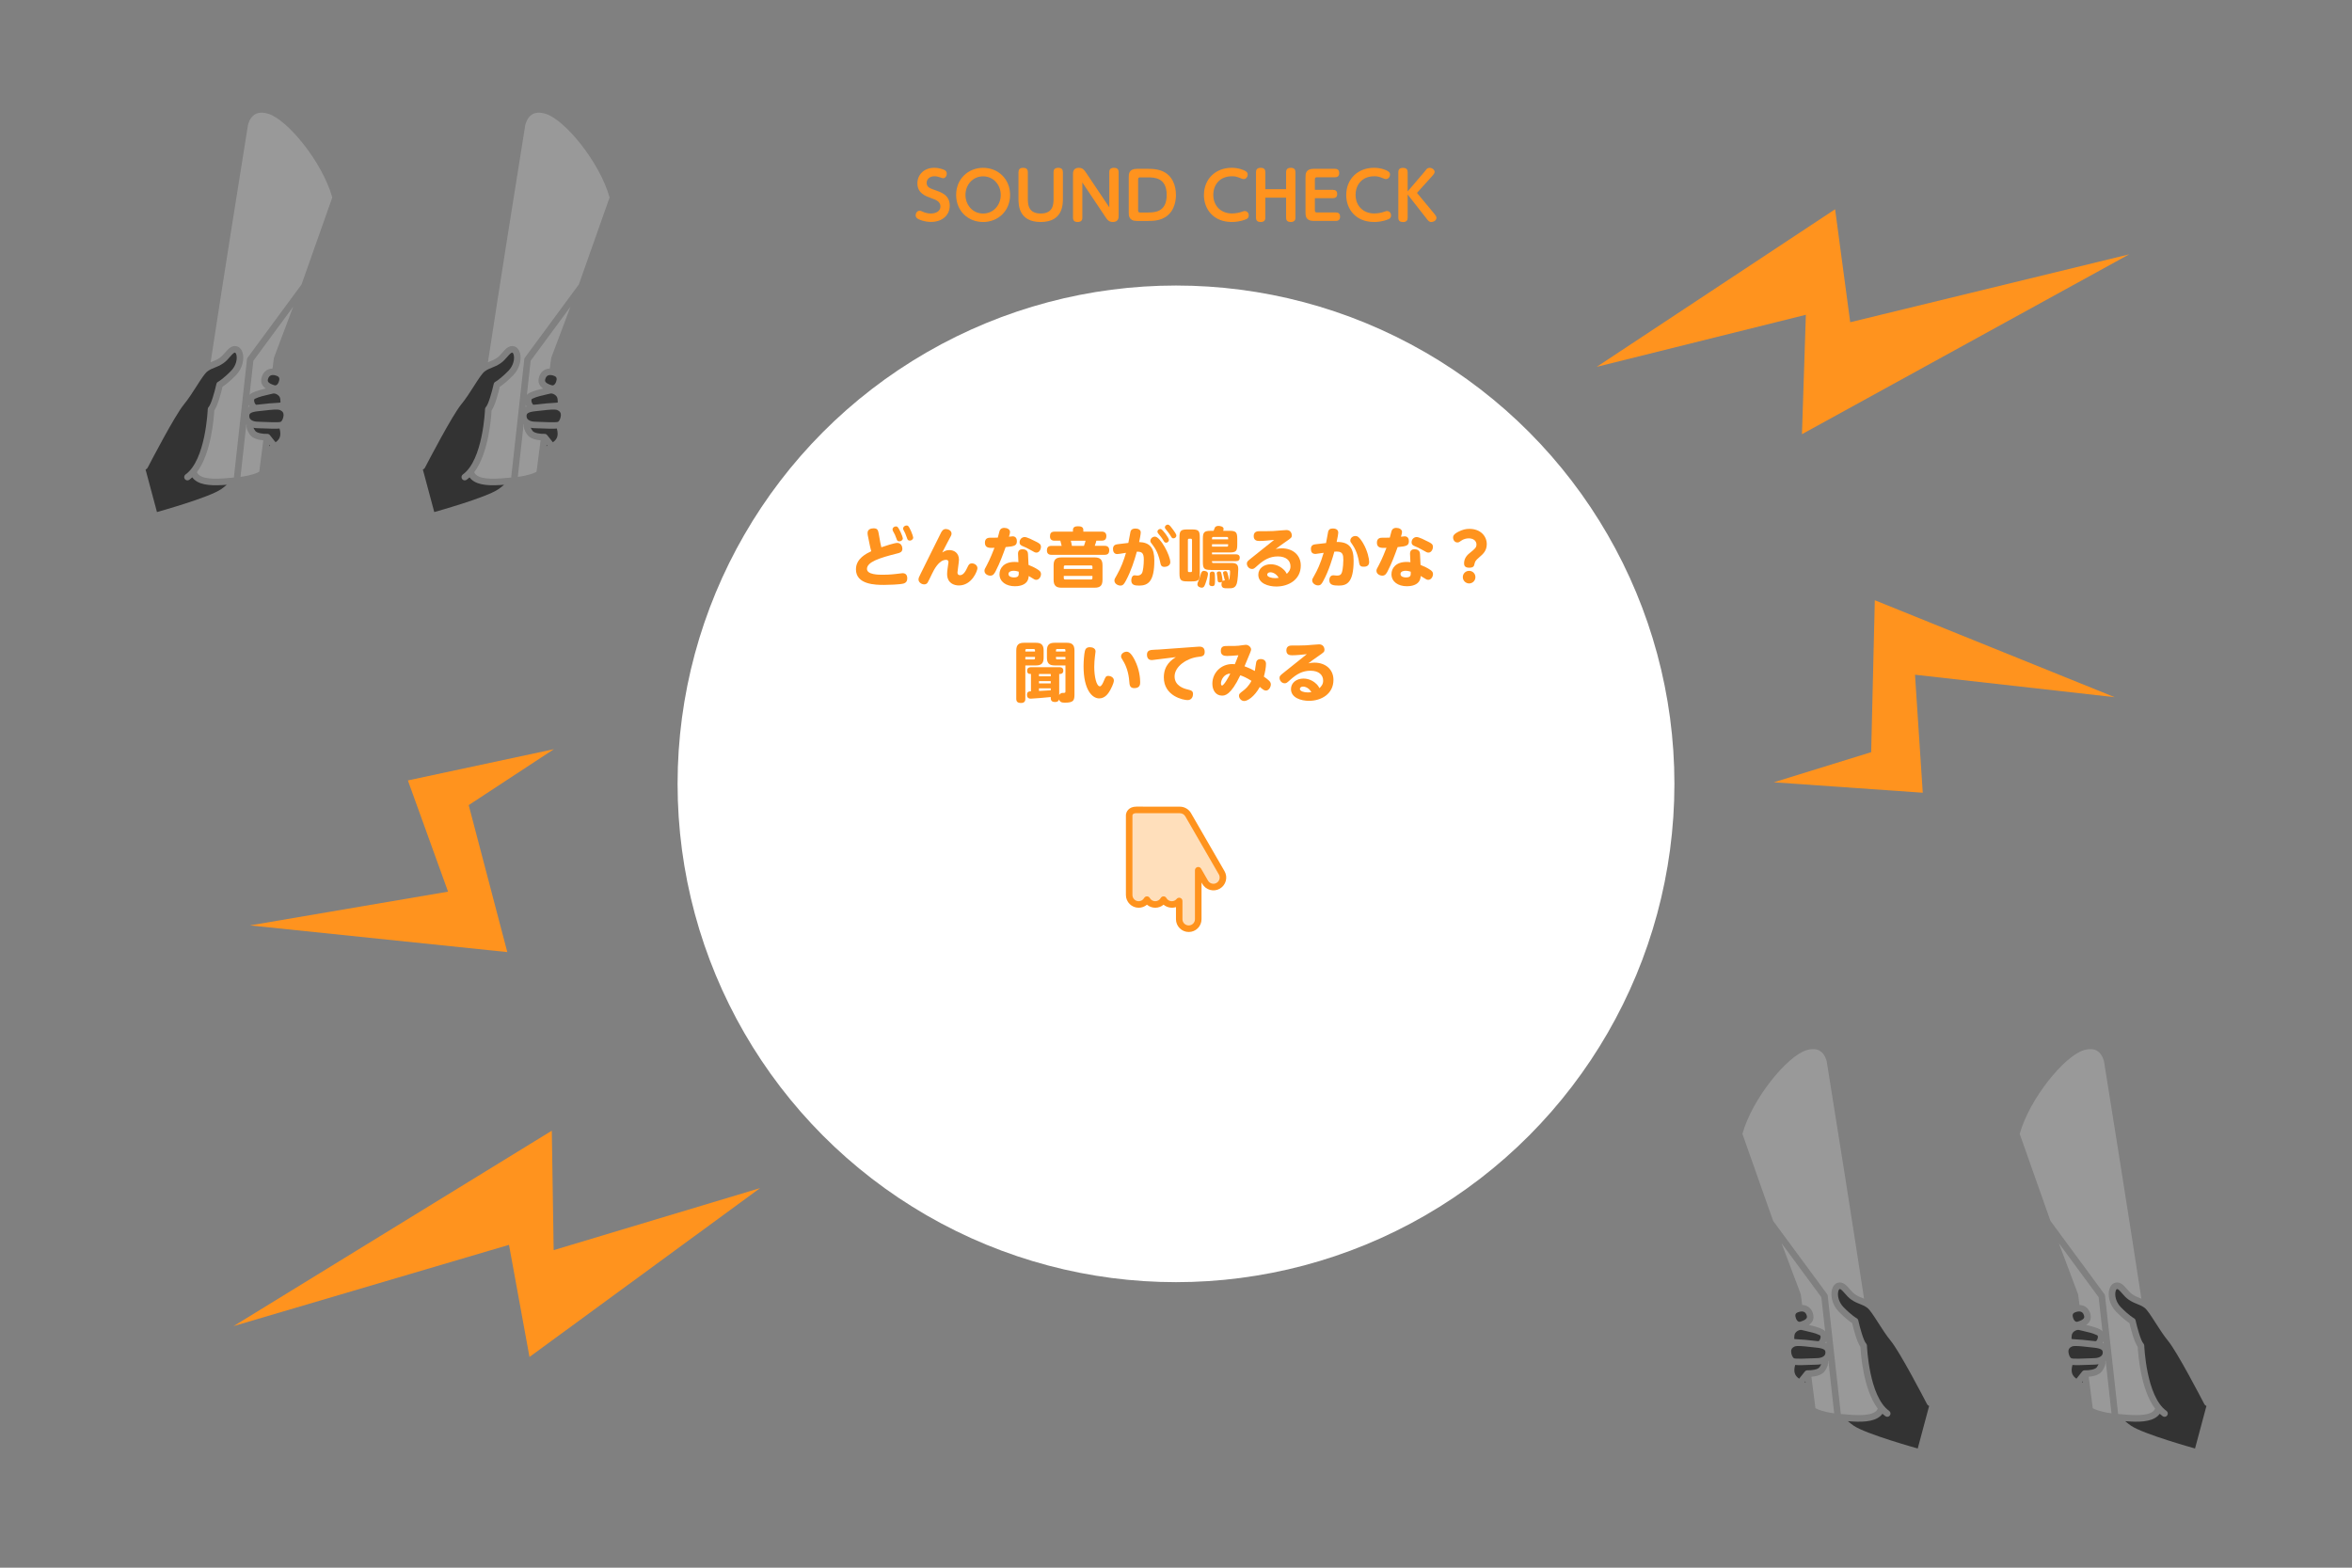 <?xml version="1.0" encoding="UTF-8"?>
<svg xmlns="http://www.w3.org/2000/svg" viewBox="0 0 900 600">
  <rect x="0" y="0" width="900" height="600" fill="#808080" stroke="none"/>
  <defs>
    <style>
      .f {
        fill: #fff;
      }

      .g {
        fill: #333;
      }

      .h {
        fill: #ff931e;
      }

      .i {
        fill: #999;
      }

      .j {
        fill: #ffdfbb;
      }
    </style>
  </defs>
  <g id="b" data-name="ばっくもの">
    <circle class="f" cx="450" cy="300" r="190.72"/>
  </g>
  <g id="c" data-name="もの">
    <g>
      <path class="h" d="M352.94,80.97c.57,.25,1.7,.75,3.22,.75,2.1,0,3.7-.97,3.7-2.7,0-1.95-1.8-2.57-3.55-3.2-2.12-.75-5.27-1.85-5.27-5.65,0-3.2,2.45-5.95,6.47-5.95,2,0,3.67,.72,4.02,.92,.62,.4,.75,.85,.75,1.37,0,.95-.67,1.7-1.4,1.7-.23,0-.77-.2-1.15-.32-.72-.27-1.37-.43-2.15-.43-2.07,0-3,1.35-3,2.52,0,1.67,1.37,2.15,3.02,2.72,2.7,.92,5.82,2,5.82,6.02,0,3.67-2.9,6.22-7.15,6.22-.8,0-2.82-.07-4.87-1.1-.35-.17-1.02-.55-1.02-1.47,0-.77,.55-1.72,1.55-1.72,.27,0,.5,.1,1,.3Z"/>
      <path class="h" d="M376.19,64.23c5.72,0,10.32,4.25,10.32,10.37s-4.57,10.37-10.32,10.37-10.32-4.22-10.32-10.37,4.65-10.37,10.32-10.37Zm0,17.5c4,0,6.75-3.3,6.75-7.12s-2.75-7.12-6.75-7.12-6.75,3.27-6.75,7.12,2.77,7.12,6.75,7.12Z"/>
      <path class="h" d="M389.74,65.9c0-.67,.18-1.67,1.75-1.67,1.17,0,1.82,.47,1.82,1.67v10c0,2.07,0,5.82,4.92,5.82s4.92-3.75,4.92-5.82v-10c0-.67,.17-1.67,1.77-1.67,1.35,0,1.8,.65,1.8,1.67v10.12c0,2.22,0,8.95-8.5,8.95s-8.5-6.72-8.5-8.95v-10.12Z"/>
      <path class="h" d="M424.48,65.9c0-.45,.02-1.67,1.75-1.67,1,0,1.82,.32,1.82,1.67v16.67c0,.67,0,2.4-2.22,2.4-1.47,0-2.1-.82-2.75-1.8l-8.92-13.35v13.5c0,.43-.02,1.65-1.77,1.65-.97,0-1.8-.32-1.8-1.65v-16.67c0-.62,0-2.42,2.22-2.42,1.47,0,2.07,.82,2.75,1.82l8.92,13.32v-13.47Z"/>
      <path class="h" d="M439.49,64.63c1.17,0,2.95,0,4.97,.75,4.4,1.65,5.52,6.07,5.52,9.22,0,1.35-.17,5.82-3.77,8.3-2.05,1.4-4.3,1.67-6.85,1.67h-4.32c-3.12,0-3.12-2.12-3.12-3.2v-13.55c0-1.15,0-3.2,3.12-3.2h4.45Zm-3.17,3.25c-.62,0-.82,.23-.82,.85v11.75c0,.67,.23,.85,.82,.85h2.75c2.6,0,7.37,0,7.37-6.72s-4.85-6.72-7.3-6.72h-2.82Z"/>
      <path class="h" d="M460.69,74.62c0-6.07,4.42-10.4,10.62-10.4,2.75,0,4.7,.9,5.3,1.27,.77,.45,.82,1,.82,1.3,0,.92-.65,1.75-1.52,1.75-.35,0-.55-.07-.92-.23-1.67-.65-2.17-.85-3.57-.85-4.77,0-7.15,3.37-7.15,7.12,0,4.3,3.02,7.12,7.12,7.12,1.45,0,2.77-.3,3.42-.52,1.1-.37,1.22-.42,1.5-.42,.72,0,1.52,.57,1.52,1.7,0,.85-.45,1.22-1,1.45-2.3,.95-4.27,1.05-5.55,1.05-6.8,0-10.6-4.77-10.6-10.35Z"/>
      <path class="h" d="M492.13,72.4v-6.5c0-.7,.2-1.67,1.77-1.67,1.37,0,1.8,.67,1.8,1.67v17.4c0,.42,0,1.67-1.77,1.67-1.15,0-1.8-.45-1.8-1.65v-7.67h-7.95v7.65c0,.42,0,1.67-1.75,1.67-1.17,0-1.82-.45-1.82-1.67v-17.4c0-.7,.2-1.67,1.77-1.67,1.37,0,1.8,.65,1.8,1.67v6.5h7.95Z"/>
      <path class="h" d="M510.06,72.67c.8,0,1.62,.3,1.62,1.57,0,1.12-.6,1.6-1.62,1.6h-6.92v4.62c0,.67,.22,.85,.82,.85h7.17c.8,0,1.65,.27,1.65,1.6,0,1.15-.58,1.65-1.65,1.65h-8.45c-3.12,0-3.12-2.12-3.12-3.2v-13.55c0-1.15,0-3.2,3.12-3.2h8.1c.83,0,1.67,.3,1.67,1.62,0,1.52-1.07,1.62-1.67,1.62h-6.82c-.62,0-.82,.2-.82,.85v3.95h6.92Z"/>
      <path class="h" d="M515.14,74.62c0-6.07,4.42-10.4,10.62-10.4,2.75,0,4.7,.9,5.3,1.27,.78,.45,.83,1,.83,1.3,0,.92-.65,1.75-1.53,1.75-.35,0-.55-.07-.92-.23-1.67-.65-2.17-.85-3.57-.85-4.77,0-7.15,3.37-7.15,7.12,0,4.3,3.02,7.12,7.12,7.12,1.45,0,2.77-.3,3.42-.52,1.1-.37,1.22-.42,1.5-.42,.72,0,1.52,.57,1.52,1.7,0,.85-.45,1.22-1,1.45-2.3,.95-4.27,1.05-5.55,1.05-6.8,0-10.6-4.77-10.6-10.35Z"/>
      <path class="h" d="M545.31,65.45c.1-.1,.47-.6,.55-.7,.38-.4,.9-.52,1.15-.52,.97,0,1.95,.72,1.95,1.55,0,.4-.33,.9-.58,1.2l-6.17,6.85,6.8,8.2c.5,.62,.65,.97,.65,1.35,0,1.02-1.15,1.6-1.97,1.6s-1.23-.57-1.75-1.22l-7.3-9.32v8.9c0,.7-.2,1.65-1.75,1.65-1.15,0-1.82-.45-1.82-1.65v-17.42c0-.72,.22-1.67,1.77-1.67,1.15,0,1.8,.45,1.8,1.67v7.35l6.67-7.8Z"/>
    </g>
    <g>
      <path class="h" d="M336.82,207.51c.08,.35,.35,1.57,.43,1.95,1.4-.48,4.97-1.67,6.1-1.67,1.47,0,1.95,1.4,1.95,2.22,0,1.3-1,1.57-1.8,1.77-7.25,1.8-11.75,3.35-11.75,5.97,0,2.22,4.47,2.22,6,2.22,1,0,2.87-.03,5.1-.3,2.3-.3,2.32-.3,2.52-.3,1.57,0,1.8,1.22,1.8,2,0,1-.47,1.7-1.45,1.97-1.42,.4-6,.52-7.42,.52-3.27,0-10.77-.08-10.77-5.97,0-4.15,4.07-6.07,5.85-6.92-.35-1.3-.4-1.6-.6-2.55l-.7-3.45c-.08-.35-.1-.72-.1-1.02,0-1.42,1.35-1.75,2.35-1.75,1.42,0,1.67,.75,1.87,1.82l.62,3.47Zm8.65-1.5c0,.75-.7,1.17-1.35,1.17-.75,0-.87-.4-1.12-1.12-.4-1.2-.65-1.62-1.27-2.77-.07-.15-.2-.35-.2-.67,0-.6,.57-1.15,1.32-1.15,.17,0,.27,.02,.4,.07,.75,.33,2.22,3.97,2.22,4.47Zm3.97-.27c0,.65-.65,1.17-1.3,1.17-.77,0-.92-.47-1.15-1.2-.42-1.3-.8-2.02-1.22-2.8-.08-.15-.2-.35-.2-.62,0-.6,.6-1.17,1.32-1.17,.2,0,.32,.02,.45,.07,.7,.32,2.1,3.97,2.1,4.55Z"/>
      <path class="h" d="M363.25,210.53c1.82,0,3.7,1.07,3.7,3.72,0,.75-.57,4.45-.57,4.82,0,.22,0,1.07,.97,1.07,1.3,0,2.17-1.52,2.92-3.17,.35-.72,.62-1.35,1.65-1.35s2.1,.75,2.1,1.85c0,.97-2.1,6.6-7.1,6.6-1.85,0-4.5-.87-4.5-4.42,0-1.02,.27-2.7,.32-3.05,.18-1.1,.2-1.22,.2-1.47,0-.82-.75-.87-.9-.87-2.82,0-4.72,3.95-5.4,5.35-.55,1.15-1.55,3.22-1.7,3.4-.23,.3-.57,.65-1.3,.65-1.07,0-2.17-.85-2.17-1.87,0-.55,.2-.97,.8-2.17,1.27-2.5,7.45-15.1,7.87-15.85,.32-.55,.75-1.3,1.82-1.3,.75,0,2.15,.52,2.15,1.75,0,.52-.12,.75-1.25,2.8-.5,.9-1.62,3.05-2.3,4.42,1.15-.65,1.6-.9,2.67-.9Z"/>
      <path class="h" d="M381.1,218.4c-.58,1.1-1,1.92-2.17,1.92-.9,0-2.22-.6-2.22-1.85,0-.52,.1-.7,.92-2.2,.2-.38,1.3-2.4,2.9-6.6-1.9,.08-3.65,.15-3.65-1.97,0-1.9,1.52-1.9,2.12-1.9,.52,0,2.32,0,2.8-.02,.1-.38,.55-2.15,.67-2.5,.38-1.12,1.25-1.25,1.8-1.25,1.15,0,2.22,.57,2.22,1.57,0,.35-.07,.7-.4,1.82,1.07-.12,1.2-.15,1.42-.15,1.27,0,1.6,1.05,1.6,1.77,0,1.7-.7,2.05-4.3,2.35-1.1,3.05-2.22,6.12-3.72,9Zm8.45-6.47c0-1.42,.92-1.72,1.7-1.72,2,0,2.1,1.4,2.12,1.85,.05,.72,.15,2.97,.2,4.15,1.4,.57,2.6,1.12,3.77,1.92,.67,.47,1,.87,1,1.57,0,.97-.67,2.22-1.85,2.22-.35,0-.57-.1-.82-.25-.27-.17-1.7-1.05-2.02-1.22-.08,1.12-.4,1.8-.8,2.3-1.12,1.4-3.32,1.62-4.47,1.62-3.42,0-5.92-1.75-5.92-4.6,0-2.3,1.67-4.7,5.77-4.7,.65,0,1.1,.05,1.47,.1-.02-.47-.15-2.72-.15-3.25Zm-1.75,6.52c-.7,0-1.9,.23-1.9,1.25,0,1.1,1.4,1.3,2.05,1.3,1.97,0,1.92-.85,1.87-2.2-.38-.12-1.15-.35-2.02-.35Zm8.55-11.2c1.32,.67,1.97,1.02,1.97,2.05,0,.95-.65,2.2-1.7,2.2-.52,0-.72-.1-2.4-1.07-1.35-.77-1.95-1.02-2.8-1.37-.6-.25-1.27-.55-1.27-1.5,0-1.25,.98-2.02,1.95-2.02,.88,0,3.2,1.17,4.25,1.72Z"/>
      <path class="h" d="M421.5,203.46c.45,0,1.85,.02,1.85,1.65,0,1.22-.5,1.82-1.85,1.82h-1.97c-.07,.32-.3,1.15-.62,1.97h3.72c.42,0,1.82,0,1.82,1.65,0,1.25-.52,1.8-1.82,1.8h-20.2c-.42,0-1.82,0-1.82-1.62,0-1.25,.5-1.82,1.82-1.82h3.82c-.08-.3-.42-1.7-.5-1.97h-2.15c-.52,0-1.82-.05-1.82-1.62,0-1.2,.42-1.85,1.82-1.85h6.97v-.65c0-1.1,.88-1.4,1.85-1.4,1.12,0,2.12,.2,2.12,1.4v.65h6.95Zm.38,18.45c0,2.3-1,3.02-3.02,3.02h-12.67c-1.97,0-3.02-.7-3.02-3.02v-5.55c0-2.35,1.05-3.02,3.02-3.02h12.67c2,0,3.02,.72,3.02,3.02v5.55Zm-3.85-4.17v-.82c0-.32-.15-.52-.52-.52h-9.92c-.35,0-.52,.2-.52,.52v.82h10.97Zm0,2.67h-10.97v.85c0,.32,.17,.52,.52,.52h9.92c.33,0,.52-.17,.52-.52v-.85Zm-3.25-11.5c.27-.62,.52-1.6,.62-1.97h-5.65c.1,.4,.4,1.6,.42,1.97h4.6Z"/>
      <path class="h" d="M431.77,207.76c.12-.57,.77-4.17,.82-4.3,.25-.88,.97-1.17,1.87-1.17,1.02,0,2.05,.42,2.05,1.47,0,.7-.42,2.85-.62,3.7,4.15,.15,5.82,2.25,5.82,7.05,0,8.05-2.37,9.62-5.85,9.62-1.77,0-2.97-.3-2.97-2.02,0-.8,.33-1.92,1.25-1.92,.18,0,.95,.1,1.1,.1,.65,0,1.3-.27,1.67-.82,.52-.73,.77-3.37,.77-5.32,0-2.65-.85-3.02-2.67-3-.9,3.32-2.25,7.47-4.12,10.97-.67,1.22-1.07,2-2.15,2-.97,0-2.3-.7-2.3-1.92,0-.52,.1-.7,1-2.25,1.5-2.62,2.57-5.45,3.42-8.37-1.77,.3-2.97,.48-3.35,.48-1.27,0-1.62-1.07-1.62-1.95,0-1.6,1.12-1.75,2.15-1.87l3.72-.45Zm16.05,7.4c0,1.35-1.4,1.8-2.2,1.8-1.32,0-1.45-.7-1.72-2-.25-1.17-.92-3.92-2.75-6.27-.9-1.15-.95-1.25-.95-1.7,0-.75,.7-1.6,1.75-1.6,2.05,0,5.87,7.17,5.87,9.77Zm-.52-8.52c0,.62-.57,1.07-1.1,1.07s-.8-.45-1.1-.97c-.55-.95-1.42-1.97-1.9-2.55-.3-.38-.3-.55-.3-.67,0-.77,.8-1.17,1.3-1.05,.75,.18,3.1,3.47,3.1,4.17Zm1.57-3.92c.42,.57,1.27,1.72,1.27,2.27,0,.6-.55,1.05-1.12,1.05-.52,0-.67-.27-1.07-.95-.57-.97-1.37-1.92-1.9-2.57-.3-.35-.3-.52-.3-.65,0-.77,.8-1.17,1.3-1.07,.5,.12,1.17,1.02,1.82,1.92Z"/>
      <path class="h" d="M459.1,219.45c0,2.57-.45,3.07-3.07,3.07h-1.6c-2.57,0-3.1-.45-3.1-3.07v-13.75c0-2.57,.47-3.07,3.1-3.07h1.6c2.6,0,3.07,.47,3.07,3.07v13.75Zm-4.07-13.27c-.33,0-.48,.17-.48,.5v11.8c0,.33,.15,.48,.48,.48h.62c.33,0,.48-.18,.48-.48v-11.8c0-.3-.15-.5-.48-.5h-.62Zm7.2,13.45c0,.42-.28,1.82-.95,3.67-.37,1-.6,1.62-1.47,1.62-.45,0-1.62-.3-1.62-1.32,0-.33,.12-.62,.48-1.47,.35-.85,.4-1.02,.82-2.42,.2-.65,.42-1.22,1.2-1.22,.38,0,1.55,.15,1.55,1.15Zm1.15-1.5c-2.6,0-3.1-.45-3.1-3.07v-8.8c0-2.57,.47-3.1,3.1-3.1h1c.12-.32,.45-1.15,.52-1.3,.3-.48,.97-.58,1.37-.58,.55,0,1.95,.2,1.95,1.15,0,.17-.05,.35-.15,.72h2.3c2.57,0,3.07,.5,3.07,3.1v2.1c0,2.6-.45,3.1-3.07,3.1h-6.6v.7h9.17c.82,0,1.45,.32,1.45,1.3,0,.9-.48,1.32-1.45,1.32h-9.17c0,.18-.02,.37,.05,.5,.05,.12,.2,.2,.4,.2h7.1c2.12,0,2.5,.92,2.5,2.45,0,.65-.15,4.2-.6,5.52-.57,1.72-1.77,1.75-3.42,1.72-1.4,0-2.4,0-2.4-1.57,0-.3,.05-.62,.2-.9-.38,.23-.73,.23-.82,.23-.77,0-.83-.45-.9-1.32-.02-.38-.08-.88-.15-1.27-.1-.67-.12-.75-.12-.92,0-.7,.85-.7,.92-.7,.65,0,.72,.27,.9,1.07,.15,.62,.4,2.05,.4,2.4,0,.08,0,.12-.03,.23,.3-.25,.62-.27,.95-.3q-.15-.15-.3-.9c-.07-.33-.45-1.67-.45-1.97,0-.57,.8-.65,.97-.65,.48,0,.62,.35,.8,.95,.05,.18,.42,1.5,.42,2,0,.2-.07,.38-.22,.52,.32-.12,.45-.3,.55-.97,.15-.9,.17-2.1,.17-2.32,0-.57-.17-.62-.7-.62h-6.62Zm1.55,3.2c0,2.37,0,3-1.07,3-.27,0-1.15-.02-1.15-.92,0-.22,.17-2.22,.17-2.45,0-.27,.03-1.22,.05-1.42,.02-.2,.1-.77,.97-.77,.92,0,1.02,.45,1.02,2.57Zm-1.15-14.9h6.17v-.45c0-.3-.17-.47-.47-.47h-5.25c-.32,0-.45,.2-.45,.47v.45Zm6.17,1.87h-6.17v.92h5.7c.3,0,.47-.17,.47-.48v-.45Z"/>
      <path class="h" d="M481.8,207.03c-.52,0-2.07,0-2.07-1.85s1.57-1.87,2.17-1.87c1.77,0,3.92,0,5.3-.07,1.2-.08,4.55-.38,5.07-.38,1.67,0,2.05,1.42,2.05,2.05,0,.82-.25,1-2.42,2.5-1.72,1.17-2.37,1.67-3.75,2.72,.92-.18,1.4-.27,2.3-.27,4.2,0,7.3,2.52,7.3,6.6,0,5.42-4.7,8.02-9.35,8.02-3.05,0-6.9-1.17-6.9-4.5,0-2.42,2.12-4.02,4.77-4.02,2.5,0,4.27,1.35,5.12,2.22,.38,.4,.57,.67,1.02,1.45,.7-.72,1.4-1.47,1.4-2.87,0-2.2-1.65-3.8-4.85-3.8-3,0-5.27,1.27-7.65,3.4-1.4,1.25-1.55,1.4-2.22,1.4-1.17,0-1.97-1.07-1.97-2.05,0-.75,.27-.95,1.7-2.1,1.15-.92,6.2-4.95,7.22-5.77,.5-.43,1.45-1.17,1.52-1.22-1.92,.2-3.95,.43-5.77,.43Zm4.27,12c-.8,0-1.17,.5-1.17,.92,0,.85,1.6,1.32,3.02,1.32,.57,0,1.02-.07,1.37-.12-1.22-2.12-3-2.12-3.22-2.12Z"/>
      <path class="h" d="M507.42,207.81c.15-.7,.8-4.32,.82-4.42,.23-.67,.6-1.12,1.77-1.12,.33,0,2.08,0,2.08,1.6,0,.57-.2,1.5-.62,3.55,4.7-.05,6.5,2.1,6.5,7.15,0,8.77-2.85,9.55-5.75,9.55-2.08,0-3.55-.27-3.55-2.07,0-.62,.25-1.87,1.53-1.87,.22,0,1.2,.12,1.4,.12,1.17,0,1.55-.35,1.85-1.15,.52-1.5,.58-4.37,.58-4.82,0-1.97-.23-3.22-2.42-3.22-.42,0-.85,.02-1.02,.02-.55,2.02-2.08,7.37-4.35,11.42-.5,.87-.85,1.5-1.9,1.5-.95,0-2.22-.75-2.22-1.9,0-.48,.05-.55,.88-2.02,.97-1.72,2.27-4.32,3.5-8.55-.33,.05-3.02,.43-3.1,.43-1.33,0-1.78-.75-1.78-1.92,0-1.6,1.17-1.72,2.08-1.82l3.75-.43Zm14.15,.05c1.75,2.95,2.35,6.07,2.35,7.22,0,1.82-1.62,1.82-2.17,1.82-1.47,0-1.57-.75-1.8-2.25-.05-.3-.55-3.45-2.37-6.1-.8-1.12-.88-1.25-.88-1.65,0-.97,.88-1.75,1.92-1.75,.62,0,1.35,.05,2.95,2.7Z"/>
      <path class="h" d="M531.1,218.4c-.57,1.1-1,1.92-2.17,1.92-.9,0-2.22-.6-2.22-1.85,0-.52,.1-.7,.92-2.2,.2-.38,1.3-2.4,2.9-6.6-1.9,.08-3.65,.15-3.65-1.97,0-1.9,1.52-1.9,2.12-1.9,.53,0,2.33,0,2.8-.02,.1-.38,.55-2.15,.67-2.5,.38-1.12,1.25-1.25,1.8-1.25,1.15,0,2.22,.57,2.22,1.57,0,.35-.08,.7-.4,1.82,1.08-.12,1.2-.15,1.42-.15,1.27,0,1.6,1.05,1.6,1.77,0,1.7-.7,2.05-4.3,2.35-1.1,3.05-2.22,6.12-3.72,9Zm8.45-6.47c0-1.42,.92-1.72,1.7-1.72,2,0,2.1,1.4,2.12,1.85,.05,.72,.15,2.97,.2,4.15,1.4,.57,2.6,1.12,3.77,1.92,.67,.47,1,.87,1,1.57,0,.97-.67,2.22-1.85,2.22-.35,0-.58-.1-.83-.25-.27-.17-1.7-1.05-2.02-1.22-.07,1.12-.4,1.8-.8,2.3-1.12,1.4-3.32,1.62-4.47,1.62-3.42,0-5.92-1.75-5.92-4.6,0-2.3,1.67-4.7,5.77-4.7,.65,0,1.1,.05,1.48,.1-.03-.47-.15-2.72-.15-3.25Zm-1.75,6.52c-.7,0-1.9,.23-1.9,1.25,0,1.1,1.4,1.3,2.05,1.3,1.97,0,1.92-.85,1.87-2.2-.37-.12-1.15-.35-2.02-.35Zm8.55-11.2c1.33,.67,1.97,1.02,1.97,2.05,0,.95-.65,2.2-1.7,2.2-.52,0-.72-.1-2.4-1.07-1.35-.77-1.95-1.02-2.8-1.37-.6-.25-1.27-.55-1.27-1.5,0-1.25,.97-2.02,1.95-2.02,.87,0,3.2,1.17,4.25,1.72Z"/>
      <path class="h" d="M557.9,203.58c1.8-.92,3.02-1.17,4.37-1.17,4.27,0,6.65,2.8,6.65,5.85,0,2.57-1.5,3.85-2.85,5-1.57,1.35-1.62,1.62-1.9,2.75-.12,.55-.3,1.27-1.97,1.27-1.82,0-1.97-1-1.97-1.7,0-2.2,1.62-3.5,2.22-3.97,1.97-1.6,2.52-2.05,2.52-3.22,0-1.42-1.22-2.35-2.95-2.35-.9,0-2.02,.25-2.97,.95-.55,.42-.82,.62-1.37,.62-.95,0-1.65-.82-1.65-1.92,0-.45,.1-1.17,1.87-2.1Zm6.67,17.3c0,1.38-1.12,2.42-2.4,2.42s-2.42-1.05-2.42-2.42,1.08-2.4,2.42-2.4,2.4,1.05,2.4,2.4Z"/>
      <path class="h" d="M392.35,267.43c0,.43,0,1.62-1.62,1.62-1.37,0-1.85-.52-1.85-1.62v-18.47c0-2.3,1.07-2.95,2.97-2.95h4.55c1.92,0,2.95,.67,2.95,2.95v2.75c0,2.22-.92,2.97-2.95,2.97h-4.05v12.75Zm3.7-18.07v-.48c0-.3-.17-.47-.48-.47h-2.77c-.27,0-.45,.15-.45,.47v.48h3.7Zm0,2.07h-3.7v.95h3.22c.33,0,.48-.18,.48-.45v-.5Zm-1.55,6.5c-.7,0-.8,0-1.05-.2-.22-.18-.42-.47-.42-1,0-1.37,1.15-1.37,1.55-1.37h10.8c.35,0,1.5,0,1.5,1.32,0,1.07-.82,1.27-1.17,1.27h-.4v8.12c.27-.72,1-.87,1.22-.87,1.08,0,1.17,0,1.17-.75v-9.77h-4.12c-1.97,0-2.97-.73-2.97-2.97v-2.75c0-2.3,1.07-2.95,2.97-2.95h4.62c1.85,0,2.95,.62,2.95,2.95v16.7c0,2.32-.25,3.27-3.6,3.27-1.17,0-1.95-.12-2.3-1.27-.17,.9-1.05,1.02-1.55,1.02-1.62,0-1.65-1.02-1.62-1.9-1.7,.2-7.02,.62-7.65,.62-1.2,0-1.45-.82-1.45-1.42,0-1.32,.77-1.35,1.52-1.4v-6.65Zm3.07,.02v.88h4.5v-.88h-4.5Zm0,2.75v.85h4.5v-.85h-4.5Zm0,3.75c1.5-.07,3.32-.17,4.5-.25v-.75h-4.5v1Zm6.5-15.1h3.62v-.48c0-.3-.15-.47-.45-.47h-2.72c-.3,0-.45,.17-.45,.47v.48Zm0,2.07v.5c0,.3,.15,.45,.45,.45h3.17v-.95h-3.62Z"/>
      <path class="h" d="M419.22,249.28c0,.08-.22,1.85-.25,2.1-.12,1.1-.25,2.3-.25,3.85,0,3.7,.83,7.45,2.17,7.45,.55,0,1.1-1.1,1.47-2,.65-1.57,.82-2,1.75-2,.82,0,2.12,.55,2.12,1.75,0,1.12-1.2,3.32-1.3,3.52-.62,1.12-1.9,3.35-4.3,3.35-2.72,0-6-3.32-6-12.3,0-2.1,.23-4.67,.48-5.7,.12-.55,.37-1.6,1.9-1.6,1.2,0,2.2,.55,2.2,1.57Zm15.02,3.4c1.77,3.47,2.05,6.92,2.05,8.37,0,.77,0,2.32-2.25,2.32-1.72,0-1.82-1.22-1.92-2.57-.23-3.3-1.2-6.02-2.37-7.9-.7-1.15-.77-1.25-.77-1.72,0-.97,1.05-1.75,2.12-1.75,.65,0,1.62,.25,3.15,3.25Z"/>
      <path class="h" d="M441.88,252.51c-.48,.05-.85,.12-1.17,.12-1.67,0-1.82-1.45-1.82-2.05,0-1.1,.57-1.67,1.62-1.82,.48-.07,2.55-.15,2.97-.17l14.55-1.05c.25-.02,.6-.05,.9-.05,.52,0,2.05,0,2.05,2,0,1.65-1,1.75-2.5,1.92-4.22,.48-9.02,3.57-9.02,7.5,0,3.62,3.67,4.65,4.8,4.92,1.57,.4,2.25,.55,2.25,1.85,0,.9-.52,2.27-2.07,2.27-1.67,0-9.1-1.55-9.1-8.7,0-4.75,3.02-6.72,4.6-7.75l-8.05,1Z"/>
      <path class="h" d="M480.72,253.31c.25-.75,.85-1.07,1.67-1.07,1.07,0,2.05,.52,2.05,1.82s-.37,3.32-.82,4.9c1.75,1.25,2.67,1.92,2.67,2.97s-.8,2.37-1.85,2.37c-.7,0-1.2-.4-2.37-1.4-2.07,3.77-4.72,5.4-5.95,5.4s-2.02-1.12-2.02-2c0-.72,.22-.88,1.57-1.92,.7-.52,2.1-1.65,3.2-3.8-1.92-1.22-3.1-1.72-4.27-2.12-3.72,7.77-5.97,7.77-7.02,7.77-2.27,0-3.67-1.97-3.67-4.55,0-4.22,3.37-7.52,7.57-7.52,.35,0,.73,.02,1.02,.05,.1-.22,.7-1.57,1.37-3.42-1.37,.15-3.77,.27-4.37,.27-1.22,0-2.35-.32-2.35-1.95,0-1.87,1.32-1.87,2.4-1.87,3.07,0,3.42-.02,4.4-.1,.45-.05,2.37-.35,2.77-.35,1.05,0,2.02,.95,2.02,1.77,0,.45-.25,1.05-2.52,6.45,1.8,.67,3.1,1.32,3.95,1.8,.12-.55,.4-3.02,.55-3.5Zm-13.52,8.3c0,.1,.02,.75,.42,.75,.75,0,2.62-3.45,3.15-4.55-2.3,.02-3.57,2.32-3.57,3.8Z"/>
      <path class="h" d="M494.3,250.78c-.52,0-2.07,0-2.07-1.85s1.57-1.87,2.17-1.87c1.77,0,3.92,0,5.3-.07,1.2-.08,4.55-.38,5.07-.38,1.67,0,2.05,1.42,2.05,2.05,0,.82-.25,1-2.42,2.5-1.72,1.17-2.38,1.67-3.75,2.72,.92-.18,1.4-.27,2.3-.27,4.2,0,7.3,2.52,7.3,6.6,0,5.42-4.7,8.02-9.35,8.02-3.05,0-6.9-1.17-6.9-4.5,0-2.42,2.12-4.02,4.77-4.02,2.5,0,4.27,1.35,5.12,2.22,.38,.4,.58,.67,1.02,1.45,.7-.72,1.4-1.47,1.4-2.87,0-2.2-1.65-3.8-4.85-3.8-3,0-5.27,1.27-7.65,3.4-1.4,1.25-1.55,1.4-2.22,1.4-1.17,0-1.97-1.07-1.97-2.05,0-.75,.27-.95,1.7-2.1,1.15-.92,6.2-4.95,7.22-5.77,.5-.43,1.45-1.17,1.52-1.22-1.92,.2-3.95,.43-5.77,.43Zm4.27,12c-.8,0-1.17,.5-1.17,.92,0,.85,1.6,1.32,3.02,1.32,.58,0,1.03-.07,1.38-.12-1.22-2.12-3-2.12-3.22-2.12Z"/>
    </g>
    <g>
      <path class="g" d="M813.21,543.93c4.85,.39,9.77,.42,12.44-1.97,.29-.26,.55-.55,.78-.86,.36,.33,.73,.64,1.12,.92,.13,.09,.26,.15,.4,.19,.49,.13,1.03-.05,1.34-.48,.4-.56,.27-1.34-.29-1.74-7.72-5.5-8.49-24.8-8.49-25-.01-.31-.14-.61-.35-.83-.92-.95-2.29-5.72-2.97-8.8-.08-.36-.31-.67-.64-.84-.01,0-1.91-1.05-5.03-4.25-1.88-1.93-2.4-4.54-1.96-6.12,.15-.54,.37-.76,.46-.78,.44-.11,1.06,.56,1.97,1.6,.71,.82,1.52,1.75,2.56,2.46,1.29,.88,2.36,1.3,3.31,1.68,.93,.37,1.74,.68,2.73,1.4,1.02,.73,2.55,3.13,4.18,5.68,1.47,2.29,3.13,4.9,4.9,7.06,3.44,4.2,12.51,21.61,13.72,23.94h0s.14,.27,.14,.27c.04,.07,.1,.12,.15,.18,.05,.07,.1,.14,.16,.2,.06,.05,.14,.08,.21,.12,.07,.04,.13,.09,.21,.11,.02,0,.04,0,.05,0l-4.37,16.31c-.35-.1-19.83-5.51-24.53-8.74-.65-.45-1.39-1.03-2.19-1.71Z"/>
      <path class="g" d="M796.95,528.67l.06,.5c-.11-.06-.21-.13-.32-.19l.25-.32Z"/>
      <path class="g" d="M799.72,522.35c.78-.03,1.45-.06,1.92-.07,.48,0,.93-.08,1.37-.17-.11,.29-.32,.67-.67,1.18-.62,.9-3.1,1.23-4.57,1.16-.4-.02-.78,.16-1.03,.47l-2.19,2.75c-1.52-1.09-2.3-2.4-1.52-5.26,1.35,.13,3.48,.07,6.7-.07Z"/>
      <path class="i" d="M803.05,496.48l1.45,13.06c-.26-.3-.58-.56-.96-.76-1.54-.78-3.58-1.3-5.25-1.68,1.23-.84,2.24-2.22,1.53-4.47-.53-1.69-1.58-2.46-2.37-2.81-.53-.23-1.11-.35-1.73-.37l-.51-3.93c-.01-.1-.04-.19-.07-.28l-7.32-19.44,15.24,20.69Z"/>
      <path class="i" d="M804.63,513.98c.11-.2,.21-.4,.29-.61l.09,.79c-.12-.06-.25-.12-.37-.17Z"/>
      <path class="i" d="M810.51,541.18l-5.02-45.3c-.02-.22-.11-.43-.24-.6l-20.64-28.01-11.76-33.3c3.8-13.57,17.11-29.73,24.44-32.01,1.54-.48,2.89-.57,4.02-.27,.42,.11,.82,.28,1.18,.5,2.11,1.3,2.64,4.13,2.64,4.16,3.95,24.55,9.9,62.04,14.27,90.69-.22-.09-.45-.18-.66-.27-.9-.35-1.75-.69-2.8-1.41-.78-.54-1.44-1.3-2.09-2.04-1.17-1.35-2.5-2.88-4.46-2.38-1.05,.27-1.87,1.19-2.25,2.52-.62,2.2-.08,5.81,2.57,8.54,2.49,2.56,4.3,3.87,5.14,4.41,.45,1.94,1.72,7.06,3.16,9.08,.13,2.64,1.09,16.3,6.65,23.66-.17,.35-.39,.67-.69,.94-2.37,2.12-8.44,1.55-13.33,1.09h-.14Z"/>
      <path class="i" d="M799.24,526.92c1.63-.13,4.03-.59,5.15-2.19,1.04-1.49,1.43-2.74,1.2-3.8,.05-.04,.1-.09,.15-.14l2.23,20.13c-4.15-.54-6.34-1.5-7.17-1.95l-1.55-12.05Z"/>
      <path class="g" d="M796.18,502.02c.09,.02,.17,.05,.24,.09,.47,.21,.79,.62,1,1.27,.28,.88,.27,1.62-2.42,2.47-.29,.09-.54,.07-.78-.07-.45-.26-.84-.89-1.01-1.65,0-.04-.02-.07-.03-.11-.11-.36-.26-1.23,.66-1.66,.86-.4,1.71-.52,2.34-.35Z"/>
      <path class="g" d="M795.54,509.03c.39,.1,.88,.21,1.44,.34,1.65,.37,3.92,.88,5.43,1.64,.19,.09,.36,.24,.36,.66,0,.73-.47,1.45-.72,1.63-.14,0-.32,0-.54-.02-.86-.08-1.71-.18-2.53-.27-1.53-.17-2.9-.33-4.09-.36-.53-.05-1-.08-1.39-.1-.46-.02-.7-.07-.82-.1-.03-.29,.04-.94,.08-1.39,.08-.8,.67-1.32,1.02-1.56,.67-.47,1.38-.57,1.76-.47Z"/>
      <path class="g" d="M792.83,515.35c.93-.4,3.44-.12,5.86,.16,.84,.1,1.72,.19,2.6,.28,.72,.07,1.28,.17,1.72,.29,.8,.21,1.19,.49,1.37,.71,.14,.17,.3,.46,.22,1.17-.12,1.17-1.61,1.8-3.03,1.83-.48,.01-1.18,.04-1.98,.08-1.84,.08-6.15,.27-6.95,0-.57-.26-1.09-1.41-1.15-2.57-.04-.91,.38-1.53,1.33-1.94Z"/>
    </g>
    <g>
      <path class="g" d="M707.1,543.93c4.85,.39,9.77,.42,12.44-1.97,.29-.26,.55-.55,.78-.86,.36,.33,.73,.64,1.12,.92,.13,.09,.26,.15,.4,.19,.49,.13,1.03-.05,1.34-.48,.4-.56,.27-1.34-.29-1.74-7.72-5.5-8.49-24.8-8.49-25-.01-.31-.14-.61-.35-.83-.92-.95-2.29-5.72-2.97-8.8-.08-.36-.31-.67-.64-.84-.01,0-1.91-1.05-5.03-4.25-1.88-1.93-2.4-4.54-1.96-6.12,.15-.54,.37-.76,.46-.78,.44-.11,1.06,.56,1.97,1.6,.71,.82,1.52,1.75,2.56,2.46,1.29,.88,2.36,1.3,3.31,1.68,.93,.37,1.74,.68,2.73,1.4,1.02,.73,2.55,3.13,4.18,5.68,1.47,2.29,3.13,4.9,4.9,7.06,3.44,4.2,12.51,21.61,13.72,23.94h0s.14,.27,.14,.27c.04,.07,.1,.12,.15,.18,.05,.07,.1,.14,.16,.2,.06,.05,.14,.08,.21,.12,.07,.04,.13,.09,.21,.11,.02,0,.04,0,.05,0l-4.37,16.31c-.35-.1-19.83-5.51-24.53-8.74-.65-.45-1.39-1.03-2.19-1.71Z"/>
      <path class="g" d="M690.84,528.67l.06,.5c-.11-.06-.21-.13-.32-.19l.25-.32Z"/>
      <path class="g" d="M693.61,522.35c.78-.03,1.45-.06,1.92-.07,.48,0,.93-.08,1.37-.17-.11,.29-.32,.67-.67,1.18-.62,.9-3.1,1.23-4.57,1.16-.4-.02-.78,.16-1.03,.47l-2.19,2.75c-1.52-1.09-2.3-2.4-1.52-5.26,1.35,.13,3.48,.07,6.7-.07Z"/>
      <path class="i" d="M696.94,496.48l1.45,13.06c-.26-.3-.58-.56-.96-.76-1.54-.78-3.58-1.3-5.25-1.68,1.23-.84,2.24-2.22,1.53-4.47-.53-1.69-1.58-2.46-2.37-2.81-.53-.23-1.11-.35-1.73-.37l-.51-3.93c-.01-.1-.04-.19-.07-.28l-7.32-19.44,15.24,20.69Z"/>
      <path class="i" d="M698.52,513.98c.11-.2,.21-.4,.29-.61l.09,.79c-.12-.06-.25-.12-.37-.17Z"/>
      <path class="i" d="M704.4,541.18l-5.02-45.3c-.02-.22-.11-.43-.24-.6l-20.64-28.01-11.76-33.3c3.8-13.57,17.11-29.73,24.44-32.01,1.54-.48,2.89-.57,4.02-.27,.42,.11,.82,.28,1.18,.5,2.11,1.3,2.64,4.13,2.64,4.16,3.95,24.55,9.9,62.04,14.27,90.69-.22-.09-.45-.18-.66-.27-.9-.35-1.75-.69-2.8-1.41-.78-.54-1.44-1.3-2.09-2.04-1.17-1.35-2.5-2.88-4.46-2.38-1.05,.27-1.87,1.19-2.25,2.52-.62,2.2-.08,5.81,2.57,8.54,2.49,2.56,4.3,3.87,5.14,4.41,.45,1.94,1.72,7.06,3.16,9.08,.13,2.64,1.09,16.3,6.65,23.66-.17,.35-.39,.67-.69,.94-2.37,2.12-8.44,1.55-13.33,1.09h-.14Z"/>
      <path class="i" d="M693.13,526.92c1.63-.13,4.03-.59,5.15-2.19,1.04-1.49,1.43-2.74,1.2-3.8,.05-.04,.1-.09,.15-.14l2.23,20.13c-4.15-.54-6.34-1.5-7.17-1.95l-1.55-12.05Z"/>
      <path class="g" d="M690.07,502.02c.09,.02,.17,.05,.24,.09,.47,.21,.79,.62,1,1.27,.28,.88,.27,1.62-2.42,2.47-.29,.09-.54,.07-.78-.07-.45-.26-.84-.89-1.01-1.65,0-.04-.02-.07-.03-.11-.11-.36-.26-1.23,.66-1.66,.86-.4,1.71-.52,2.34-.35Z"/>
      <path class="g" d="M689.43,509.03c.39,.1,.88,.21,1.44,.34,1.65,.37,3.92,.88,5.43,1.64,.19,.09,.36,.24,.36,.66,0,.73-.47,1.45-.72,1.63-.14,0-.32,0-.54-.02-.86-.08-1.71-.18-2.53-.27-1.53-.17-2.9-.33-4.09-.36-.53-.05-1-.08-1.39-.1-.46-.02-.7-.07-.82-.1-.03-.29,.04-.94,.08-1.39,.08-.8,.67-1.32,1.02-1.56,.67-.47,1.38-.57,1.76-.47Z"/>
      <path class="g" d="M686.72,515.35c.93-.4,3.44-.12,5.86,.16,.84,.1,1.72,.19,2.6,.28,.72,.07,1.28,.17,1.72,.29,.8,.21,1.19,.49,1.37,.71,.14,.17,.3,.46,.22,1.17-.12,1.17-1.61,1.8-3.03,1.83-.48,.01-1.18,.04-1.98,.08-1.84,.08-6.15,.27-6.95,0-.57-.26-1.09-1.41-1.15-2.57-.04-.91,.38-1.53,1.33-1.94Z"/>
    </g>
    <g>
      <path class="g" d="M86.79,185.53c-4.85,.39-9.77,.42-12.44-1.97-.29-.26-.55-.55-.78-.86-.36,.33-.73,.64-1.12,.92-.13,.09-.26,.15-.4,.19-.49,.13-1.03-.05-1.34-.48-.4-.56-.27-1.34,.29-1.74,7.72-5.5,8.49-24.8,8.49-25,.01-.31,.14-.61,.35-.83,.92-.95,2.29-5.72,2.97-8.8,.08-.36,.31-.67,.64-.84,.01,0,1.91-1.05,5.03-4.25,1.88-1.93,2.4-4.54,1.96-6.12-.15-.54-.37-.76-.46-.78-.44-.11-1.06,.56-1.97,1.6-.71,.82-1.52,1.75-2.56,2.46-1.29,.88-2.36,1.3-3.31,1.68-.93,.37-1.74,.68-2.73,1.4-1.02,.73-2.55,3.13-4.18,5.68-1.47,2.29-3.13,4.9-4.9,7.06-3.44,4.2-12.51,21.61-13.72,23.94h0s-.14,.27-.14,.27c-.04,.07-.1,.12-.15,.18-.05,.07-.1,.14-.16,.2-.06,.05-.14,.08-.21,.12-.07,.04-.13,.09-.21,.11-.02,0-.04,0-.05,0l4.37,16.31c.35-.1,19.83-5.51,24.53-8.74,.65-.45,1.39-1.03,2.19-1.71Z"/>
      <path class="g" d="M103.05,170.27l-.06,.5c.11-.06,.21-.13,.32-.19l-.25-.32Z"/>
      <path class="g" d="M100.28,163.95c-.78-.03-1.45-.06-1.92-.07-.48,0-.93-.08-1.37-.17,.11,.29,.32,.67,.67,1.18,.62,.9,3.1,1.23,4.57,1.16,.4-.02,.78,.16,1.03,.47l2.19,2.75c1.52-1.09,2.3-2.4,1.52-5.26-1.35,.13-3.48,.07-6.7-.07Z"/>
      <path class="i" d="M96.95,138.08l-1.45,13.06c.26-.3,.58-.56,.96-.76,1.54-.78,3.58-1.3,5.25-1.68-1.23-.84-2.24-2.22-1.53-4.47,.53-1.69,1.58-2.46,2.37-2.81,.53-.23,1.11-.35,1.73-.37l.51-3.93c.01-.1,.04-.19,.07-.28l7.32-19.44-15.24,20.69Z"/>
      <path class="i" d="M95.37,155.58c-.11-.2-.21-.4-.29-.61l-.09,.79c.12-.06,.25-.12,.37-.17Z"/>
      <path class="i" d="M89.49,182.78l5.02-45.3c.02-.22,.11-.43,.24-.6l20.64-28.01,11.76-33.3c-3.8-13.57-17.11-29.73-24.44-32.01-1.54-.48-2.89-.57-4.02-.27-.42,.11-.82,.28-1.18,.5-2.11,1.3-2.64,4.13-2.64,4.16-3.95,24.55-9.9,62.04-14.27,90.69,.22-.09,.45-.18,.66-.27,.9-.35,1.75-.69,2.8-1.41,.78-.54,1.44-1.3,2.09-2.04,1.17-1.35,2.5-2.88,4.46-2.38,1.05,.27,1.87,1.19,2.25,2.52,.62,2.2,.08,5.81-2.57,8.54-2.49,2.56-4.3,3.87-5.14,4.41-.45,1.94-1.72,7.06-3.16,9.08-.13,2.64-1.09,16.3-6.65,23.66,.17,.35,.39,.67,.69,.94,2.37,2.12,8.44,1.55,13.33,1.09h.14Z"/>
      <path class="i" d="M100.76,168.52c-1.63-.13-4.03-.59-5.15-2.19-1.04-1.49-1.43-2.74-1.2-3.8-.05-.04-.1-.09-.15-.14l-2.23,20.13c4.15-.54,6.34-1.5,7.17-1.95l1.55-12.05Z"/>
      <path class="g" d="M103.82,143.62c-.09,.02-.17,.05-.24,.09-.47,.21-.79,.62-1,1.27-.28,.88-.27,1.62,2.42,2.47,.29,.09,.54,.07,.78-.07,.45-.26,.84-.89,1.01-1.65,0-.04,.02-.07,.03-.11,.11-.36,.26-1.23-.66-1.66-.86-.4-1.71-.52-2.34-.35Z"/>
      <path class="g" d="M104.46,150.63c-.39,.1-.88,.21-1.44,.34-1.65,.37-3.92,.88-5.43,1.64-.19,.09-.36,.24-.36,.66,0,.73,.47,1.45,.72,1.63,.14,0,.32,0,.54-.02,.86-.08,1.71-.18,2.53-.27,1.53-.17,2.9-.33,4.09-.36,.53-.05,1-.08,1.39-.1,.46-.02,.7-.07,.82-.1,.03-.29-.04-.94-.08-1.39-.08-.8-.67-1.32-1.02-1.56-.67-.47-1.38-.57-1.76-.47Z"/>
      <path class="g" d="M107.17,156.95c-.93-.4-3.44-.12-5.86,.16-.84,.1-1.72,.19-2.6,.28-.72,.07-1.28,.17-1.72,.29-.8,.21-1.19,.49-1.37,.71-.14,.17-.3,.46-.22,1.17,.12,1.17,1.61,1.8,3.03,1.83,.48,.01,1.18,.04,1.98,.08,1.84,.08,6.15,.27,6.95,0,.57-.26,1.09-1.41,1.15-2.57,.04-.91-.38-1.53-1.33-1.94Z"/>
    </g>
    <g>
      <path class="g" d="M192.9,185.53c-4.85,.39-9.77,.42-12.44-1.97-.29-.26-.55-.55-.78-.86-.36,.33-.73,.64-1.12,.92-.13,.09-.26,.15-.4,.19-.49,.13-1.03-.05-1.34-.48-.4-.56-.27-1.34,.29-1.74,7.72-5.5,8.49-24.8,8.49-25,.01-.31,.14-.61,.35-.83,.92-.95,2.29-5.72,2.97-8.8,.08-.36,.31-.67,.64-.84,.01,0,1.91-1.05,5.03-4.25,1.88-1.93,2.4-4.54,1.96-6.12-.15-.54-.37-.76-.46-.78-.44-.11-1.06,.56-1.97,1.6-.71,.82-1.52,1.75-2.56,2.46-1.29,.88-2.36,1.3-3.31,1.68-.93,.37-1.74,.68-2.73,1.4-1.02,.73-2.55,3.13-4.18,5.68-1.47,2.29-3.13,4.9-4.9,7.06-3.44,4.2-12.51,21.61-13.72,23.94h0s-.14,.27-.14,.27c-.04,.07-.1,.12-.15,.18-.05,.07-.1,.14-.16,.2-.06,.05-.14,.08-.21,.12-.07,.04-.13,.09-.21,.11-.02,0-.04,0-.05,0l4.37,16.31c.35-.1,19.83-5.51,24.53-8.74,.65-.45,1.39-1.03,2.19-1.71Z"/>
      <path class="g" d="M209.16,170.27l-.06,.5c.11-.06,.21-.13,.32-.19l-.25-.32Z"/>
      <path class="g" d="M206.39,163.95c-.78-.03-1.45-.06-1.92-.07-.48,0-.93-.08-1.37-.17,.11,.29,.32,.67,.67,1.18,.62,.9,3.1,1.23,4.57,1.16,.4-.02,.78,.16,1.03,.47l2.19,2.75c1.52-1.09,2.3-2.4,1.52-5.26-1.35,.13-3.48,.07-6.7-.07Z"/>
      <path class="i" d="M203.06,138.08l-1.45,13.06c.26-.3,.58-.56,.96-.76,1.54-.78,3.58-1.3,5.25-1.68-1.23-.84-2.24-2.22-1.53-4.47,.53-1.69,1.58-2.46,2.37-2.81,.53-.23,1.11-.35,1.73-.37l.51-3.93c.01-.1,.04-.19,.07-.28l7.32-19.44-15.24,20.69Z"/>
      <path class="i" d="M201.48,155.58c-.11-.2-.21-.4-.29-.61l-.09,.79c.12-.06,.25-.12,.37-.17Z"/>
      <path class="i" d="M195.6,182.78l5.02-45.3c.02-.22,.11-.43,.24-.6l20.64-28.01,11.76-33.3c-3.8-13.57-17.11-29.73-24.44-32.01-1.54-.48-2.89-.57-4.02-.27-.42,.11-.82,.28-1.18,.5-2.11,1.3-2.64,4.13-2.64,4.16-3.95,24.55-9.9,62.04-14.27,90.69,.22-.09,.45-.18,.66-.27,.9-.35,1.75-.69,2.8-1.41,.78-.54,1.44-1.3,2.09-2.04,1.17-1.35,2.5-2.88,4.46-2.38,1.05,.27,1.87,1.19,2.25,2.52,.62,2.2,.08,5.81-2.57,8.54-2.49,2.56-4.3,3.87-5.14,4.41-.45,1.94-1.72,7.06-3.16,9.08-.13,2.64-1.09,16.3-6.65,23.66,.17,.35,.39,.67,.69,.94,2.37,2.12,8.44,1.55,13.33,1.09h.14Z"/>
      <path class="i" d="M206.87,168.52c-1.63-.13-4.03-.59-5.15-2.19-1.04-1.49-1.43-2.74-1.2-3.8-.05-.04-.1-.09-.15-.14l-2.23,20.13c4.15-.54,6.34-1.5,7.17-1.95l1.55-12.05Z"/>
      <path class="g" d="M209.93,143.62c-.09,.02-.17,.05-.24,.09-.47,.21-.79,.62-1,1.27-.28,.88-.27,1.62,2.42,2.47,.29,.09,.54,.07,.78-.07,.45-.26,.84-.89,1.01-1.65,0-.04,.02-.07,.03-.11,.11-.36,.26-1.23-.66-1.66-.86-.4-1.71-.52-2.34-.35Z"/>
      <path class="g" d="M210.57,150.63c-.39,.1-.88,.21-1.44,.34-1.65,.37-3.92,.88-5.43,1.64-.19,.09-.36,.24-.36,.66,0,.73,.47,1.45,.72,1.63,.14,0,.32,0,.54-.02,.86-.08,1.71-.18,2.53-.27,1.53-.17,2.9-.33,4.09-.36,.53-.05,1-.08,1.39-.1,.46-.02,.7-.07,.82-.1,.03-.29-.04-.94-.08-1.39-.08-.8-.67-1.32-1.02-1.56-.67-.47-1.38-.57-1.76-.47Z"/>
      <path class="g" d="M213.28,156.95c-.93-.4-3.44-.12-5.86,.16-.84,.1-1.72,.19-2.6,.28-.72,.07-1.28,.17-1.72,.29-.8,.21-1.19,.49-1.37,.71-.14,.17-.3,.46-.22,1.17,.12,1.17,1.61,1.8,3.03,1.83,.48,.01,1.18,.04,1.98,.08,1.84,.08,6.15,.27,6.95,0,.57-.26,1.09-1.41,1.15-2.57,.04-.91-.38-1.53-1.33-1.94Z"/>
    </g>
    <g>
      <path class="h" d="M468.57,333.43l-12.84-22.24c-.87-1.51-2.5-2.45-4.24-2.45-2.06,0-5.08,0-8.14-.01-3.13,0-6.29-.01-8.49-.01-2.96,0-4.03,2.01-4.03,3.36v30.45c0,2.7,2.19,4.89,4.89,4.89,1.18,0,2.3-.43,3.17-1.17,.87,.75,2,1.17,3.18,1.17s2.3-.43,3.18-1.17c1.27,1.09,3.16,1.45,4.74,.92v4.64c0,2.7,2.19,4.89,4.89,4.89s4.89-2.19,4.89-4.89v-14.06l.33,.57c.65,1.13,1.71,1.94,2.97,2.28,1.26,.34,2.58,.17,3.71-.49,2.33-1.35,3.14-4.34,1.79-6.68Z"/>
      <path class="j" d="M466.4,334.68l-12.84-22.24c-.43-.74-1.22-1.2-2.07-1.2-2.06,0-5.08,0-8.14-.01-3.13,0-6.29-.01-8.49-.01-1.49,0-1.53,.78-1.53,.86v30.45c0,1.32,1.07,2.39,2.39,2.39,.86,0,1.66-.47,2.08-1.22,.22-.39,.64-.64,1.09-.64s.87,.24,1.09,.64c.42,.76,1.22,1.22,2.08,1.22s1.66-.47,2.08-1.22c.22-.39,.64-.64,1.09-.64s.87,.24,1.09,.64c.42,.76,1.22,1.22,2.08,1.22,.72,0,1.39-.32,1.85-.88,.24-.3,.6-.46,.97-.46,.14,0,.28,.02,.42,.07,.5,.18,.83,.65,.83,1.18v6.97c0,1.32,1.07,2.39,2.39,2.39s2.39-1.07,2.39-2.39v-18.73c0-.57,.38-1.06,.93-1.21,.55-.15,1.12,.09,1.41,.58l2.66,4.61c.32,.55,.83,.95,1.45,1.11,.62,.17,1.26,.08,1.81-.24,1.14-.66,1.53-2.12,.88-3.27Z"/>
    </g>
    <polygon class="h" points="610.97 140.41 702.21 80.09 707.99 123.33 814.74 97.34 689.52 166.18 691.02 120.48 610.97 140.41"/>
    <polygon class="h" points="678.74 299.41 735.75 303.4 732.78 258.24 809.21 266.84 717.4 229.73 716.01 287.88 678.74 299.41"/>
    <polygon class="h" points="290.86 454.72 202.61 519.35 194.77 476.44 89.39 507.53 211.15 432.75 211.86 478.47 290.86 454.72"/>
    <polygon class="h" points="211.96 286.73 156.08 298.69 171.45 341.26 95.63 354.18 194.12 364.39 179.35 308.14 211.96 286.73"/>
  </g>
</svg>